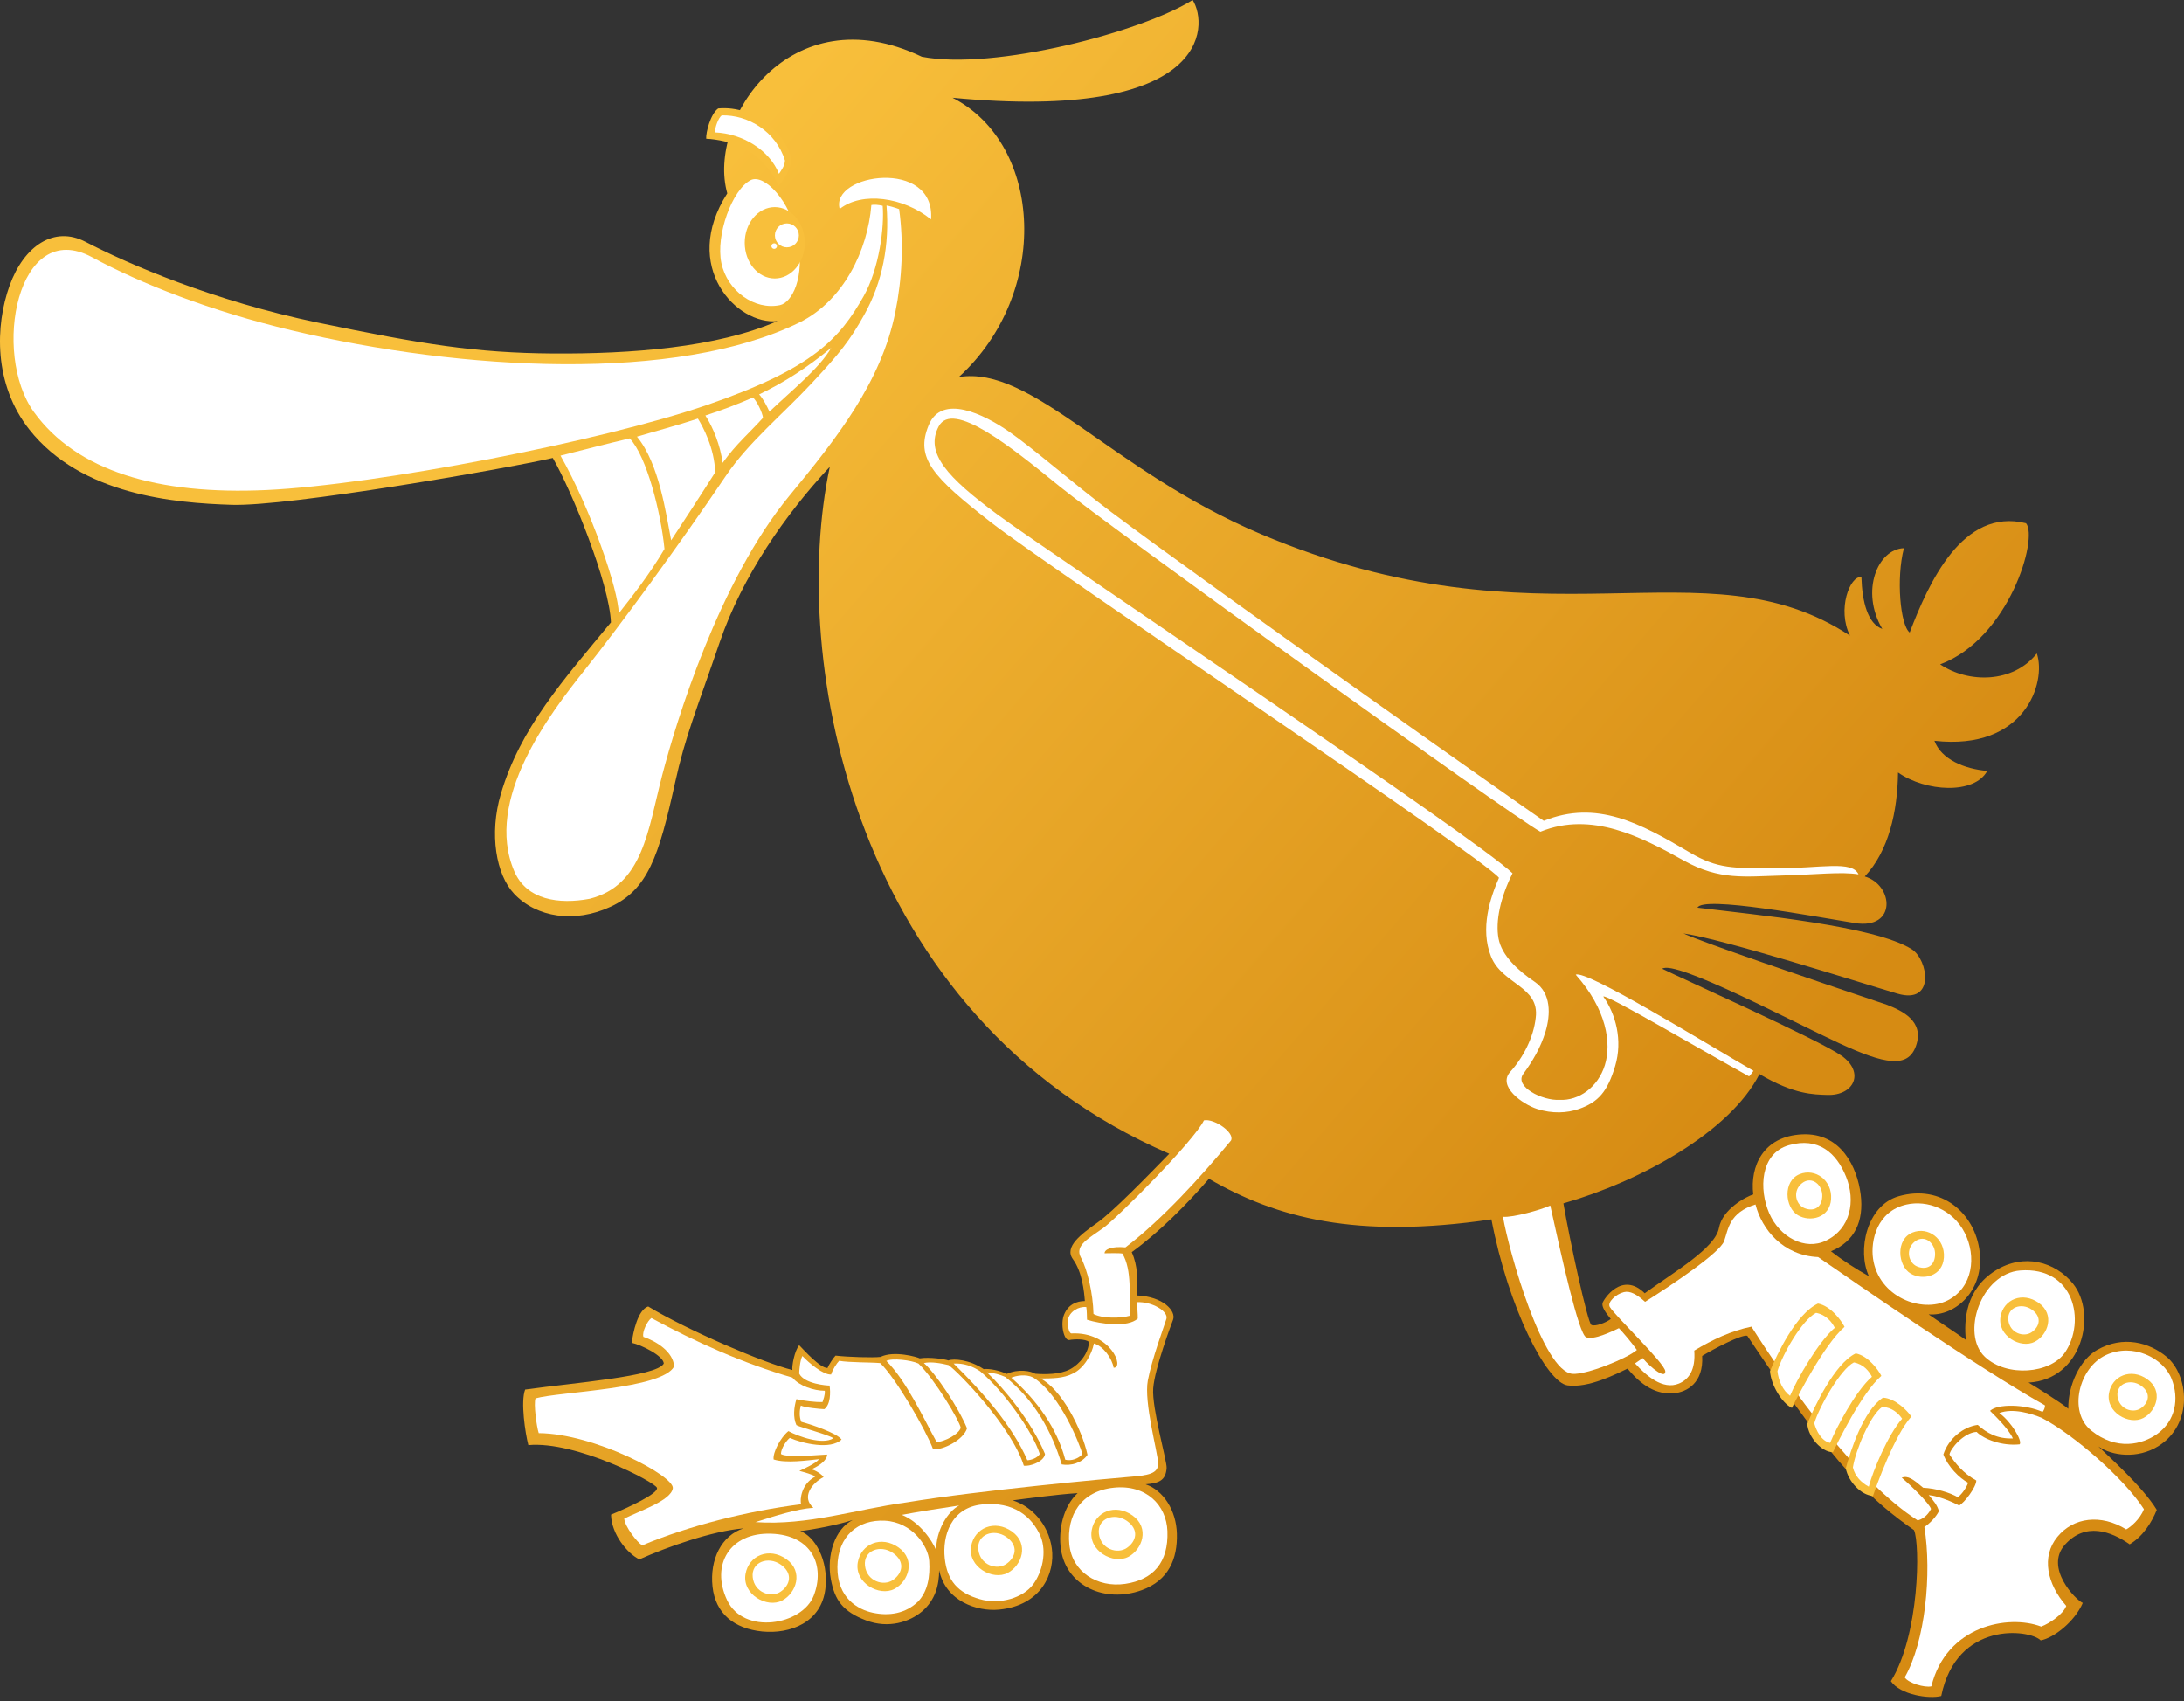 <svg width="475" height="370" viewBox="0 0 475 370" fill="none" xmlns="http://www.w3.org/2000/svg">
<rect x="0" y="0" width="475" height="370" fill="#333333" stroke="none"/>
<path d="M441.191 300.682C442.54 301.482 447.939 304.826 449.838 306.373C449.738 301.176 452.476 295.632 456.083 293.587C461.798 290.346 467.477 291.987 471.175 295.036C476.019 299.028 477.122 309.713 469.375 314.526C464.878 317.319 459.331 316.621 456.383 314.571C457.893 316.096 465.911 323.159 469.077 328.36C467.947 331.186 465.978 334.207 463.18 335.856C459.132 333.007 453.535 330.959 449.087 335.956C444.639 340.953 451.402 347.921 452.984 348.6C451.239 352.645 446.74 356.194 443.839 356.745C441.391 354.297 425.551 352.446 422.204 368.836C419.556 369.536 413.292 368.584 411.248 365.618C417.495 355.559 417.635 335.817 416.278 332.764C407.354 326.517 399.323 319.541 380.016 290.5C378.772 290.162 372.599 293.424 370.202 294.88C370.559 300.789 366.822 302.745 364.117 302.993C360.208 303.351 357.032 301.332 353.978 297.639C351.604 298.77 345.459 301.938 340.917 301.29C336.375 300.641 328.045 284.444 324.368 265.191C294.948 269.517 277.612 264.858 262.94 256.358C257.81 262.239 252.118 267.963 246.143 272.311C247.499 275.364 247.431 278.22 247.206 281.726C252.992 281.945 255.869 285.135 255.119 287.043C254.751 287.978 251.146 297.61 250.813 301.906C250.48 306.201 253.834 317.795 253.731 319.251C253.53 322.101 251.949 322.536 249.149 322.8C253.057 324.12 255.817 328.505 255.962 333.521C256.12 339.014 254.166 343.714 248.304 345.827C240.368 348.685 232.037 344.982 230.77 337.112C230.073 332.791 231.245 327.606 234.375 324.719C229.947 324.987 222.231 326.028 220.253 326.296C224.244 327.536 228.024 331.356 228.763 336.743C229.502 342.131 226.491 349.155 217.303 350.052C212.517 350.519 205.683 348.257 204.257 341.496C204.257 344.613 203.464 347.94 200.56 350.422C197.888 352.705 193.271 354.278 188.307 352.376C183.343 350.475 181.545 348.037 180.702 343.45C179.751 338.275 181.546 332.518 185.455 330.564C182.536 331.57 176.772 332.671 174.056 332.973C177.173 334.114 180.225 339.214 179.521 345.453C178.68 352.879 171.805 355.416 165.767 354.812C159.729 354.208 155.602 350.955 154.965 345.05C154.328 339.146 156.944 333.913 161.705 332.383C154.921 332.948 145.057 336.433 139.062 339.127C136.463 337.883 132.98 333.652 132.893 329.396C136.716 327.832 143.233 324.79 142.885 323.574C142.537 322.357 125.247 313.322 114.908 314.277C114.231 311.677 113.196 304.8 114.213 302.201C124.726 300.723 142.78 299.379 144.363 296.554C144.363 294.902 139.497 292.47 137.411 292.036C137.638 289.889 138.715 284.824 140.974 284.129C149.566 289.33 166.448 296.532 172.341 297.941C172.183 297.226 172.775 293.771 173.817 292.554C174.86 293.597 178.29 297.507 179.986 297.507C180.206 296.848 181.336 295.163 181.724 294.813C184.455 295.129 189.856 295.294 191.5 295.096C194.418 293.654 199.542 295.127 200.033 295.413C202.135 295.063 205.603 295.594 206.25 295.866C207.421 295.404 210.892 295.701 213.945 297.747C215.213 297.593 217.38 298.049 218.977 298.787C221.459 297.612 224.304 298.189 225.149 298.753C227.229 298.921 230.533 298.935 232.706 297.788C234.877 296.64 236.821 294.173 236.821 291.799C235.976 291.174 233.73 291.21 232.566 291.425C231.402 291.638 230.533 287.952 231.463 285.805C232.392 283.657 234.193 282.947 235.945 282.947C235.788 280.912 235.384 276.63 233.35 273.844C231.375 271.14 235.195 268.37 238.667 265.9C242.138 263.428 249.397 255.953 254.308 250.917C185.494 221.127 171.538 143.647 180.473 101.521C170.869 111.793 161.468 125.227 156.506 139.736C151.543 154.244 149.049 160.071 146.81 170.272C143.283 186.335 140.846 193.465 132.817 197.192C124.982 200.83 116.699 199.542 111.831 194.396C107.875 190.215 106.363 181.369 108.921 172.681C113.173 158.243 122.575 147.837 132.874 135.356C132.538 126.905 124.422 106.871 120.225 99.596C109.648 102.002 62.871 110.177 50.39 109.786C37.909 109.394 17.65 107.659 6.4 93.443C-1.422 83.558 -1.044 70.781 2.09 62.105C5.224 53.431 11.795 49.044 18.601 52.592C27.835 57.407 46.47 65.462 69.137 70.164C91.802 74.865 103.495 76.767 120.329 76.878C137.162 76.989 155.972 75.595 169.087 69.829C160.302 70.786 147.952 58.018 158.174 42.047C153.702 26.235 171.747 -1.393 200.497 12.342C216.309 15.378 248.412 6.912 259.388 0C262.946 5.633 262.946 26.558 207.156 21.253C226.916 31.377 228.493 63.788 208.53 81.996C224.537 79.4 241.581 102.353 274.291 116.175C335.727 142.134 370.554 117.257 402.353 138.24C399.509 132.543 402.33 125.176 404.838 125.489C404.995 130.975 406.254 135.673 409.384 136.774C404.525 128.467 408.443 119.376 414.085 119.219C412.362 125.802 413.302 135.99 415.34 137.558C419.415 126.899 426.798 110.334 440.643 113.794C443.357 116.96 436.965 138.888 421.963 144.484C428.096 148.623 437.831 148.623 442.991 142.109C445.123 148.359 440.426 163.332 420.719 161.103C422.21 165.148 427.231 167.226 432.207 167.658C429.395 172.85 418.788 172.196 412.805 167.999C412.692 176.479 410.794 185.05 405.57 190.61C411.876 192.482 412.565 202.22 403.417 200.744C394.677 199.335 370.366 194.745 369.187 197.401C381.876 198.974 407.745 201.336 415.811 206.45C419.312 208.67 421.025 218.548 412.663 216.09C404.302 213.631 374.955 204.251 366.137 203.007C370.367 204.975 393.585 212.883 410.431 218.536C413.596 219.78 418.652 222.067 416.696 227.5C414.926 232.418 409.908 231.434 400.073 226.91C390.237 222.385 364.269 208.615 361.515 210.68C365.544 212.698 395.461 226.071 400.466 229.566C405.68 233.205 403.225 238.316 397.417 238.123C394.466 238.025 390.251 238.071 382.669 233.594C376.248 246.215 356.738 256.918 340.027 261.704C341.325 269.329 345.3 287.744 346.111 288.149C346.922 288.555 349.275 287.662 350.329 286.851C349.194 285.473 348.301 284.174 348.545 283.363C348.788 282.552 352.763 276.387 357.712 281.254C364.27 276.506 373.043 271.438 373.855 267.058C374.623 262.91 379.777 260.244 381.317 259.757C380.588 253.673 383.435 247.101 391.945 246.697C400.462 246.291 403.95 253.916 404.68 259.757C405.411 265.597 403.382 269.978 398.222 272.124C400.823 274.16 403.649 275.969 406.475 277.552C403.871 271.956 405.995 262.16 412.916 260.161C422.261 257.462 429.557 263.86 430.558 272.206C431.557 280.551 425.405 286.296 419.458 285.846C420.907 286.895 425.904 290.194 427.553 291.393C427.099 287.142 427.543 280.38 433.95 276.35C440.146 272.453 446.992 274.4 450.841 279.149C456.15 285.697 452.888 300.036 441.191 300.682Z" fill="url(#paint0_linear_89_1178)"/>
<path d="M182.623 45.444C187.484 41.6 196.507 42.852 202.495 47.722C203.503 34.345 180.5 37.759 182.623 45.444Z" fill="white"/>
<path d="M156.896 57.217C158.173 63.286 164.138 67.516 169.621 66.359C172.241 65.807 175.104 60.411 173.506 51.946C171.909 43.481 166.119 37.751 163.285 39.169C159.24 41.192 155.618 51.148 156.896 57.217Z" fill="white"/>
<path d="M192.812 44.699C193.49 53.179 191.966 61.321 187.935 68.508C184.86 73.991 182.791 76.653 176.467 83.425C170.143 90.197 162.784 96.204 157.888 103.458C147.517 118.824 134.65 136.298 127.164 145.709C119.678 155.117 105.171 173.913 111.848 189.479C114.542 195.761 121.571 196.713 128.242 195.47C139.886 192.531 140.931 180.459 144.008 168.65C147.086 156.84 156.372 126.398 171.654 107.851C181.98 95.32 191.63 83.135 194.718 67.942C196.202 60.639 196.571 52.943 195.554 45.482C194.311 45.031 193.483 44.812 192.812 44.699Z" fill="white"/>
<path d="M189.511 44.587C188.719 54.422 183.473 65.427 173.826 70.154C147.153 83.221 100.547 80.663 63.48 71.859C45.724 67.642 30.578 61.655 20.018 55.939C3.778 47.149 -1.863 76.862 7.4 89.64C16.664 102.417 34.232 107.688 58.03 106.57C81.828 105.452 130.702 96.029 153.861 88.043C177.021 80.056 182.634 73.571 187.822 64.438C191.246 58.41 192.365 49.288 191.973 44.754C191.022 44.53 190.064 44.462 189.511 44.587Z" fill="white"/>
<path d="M165.105 85.776C166.002 86.728 166.892 88.509 167.344 89.526C172.206 84.89 178.259 80.068 180.777 75.646C175.689 79.829 170.759 83.064 165.105 85.776Z" fill="white"/>
<path d="M153.41 90.366C155.106 92.966 156.687 96.915 157.16 100.664C160.181 96.466 163.007 94.148 165.946 90.87C165.833 89.739 164.556 87.128 163.763 86.448C160.406 87.904 157.215 89.135 153.41 90.366Z" fill="white"/>
<path d="M201.987 92.45C199.026 99.611 202.774 103.665 215.659 113.698C228.546 123.731 322.669 186.576 326.013 190.903C324.121 195.208 321.86 201.918 324.281 208.017C326.701 214.117 334.909 214.461 334.004 221.358C333.552 225.54 331.321 229.95 328.468 233.098C325.615 236.246 331.135 240.147 334.271 241.164C337.62 242.249 340.824 242.072 343.423 241.168C347.606 239.697 349.616 237.426 351.289 231.819C352.962 226.213 351.387 220.509 348.702 216.723C349.38 216.157 370.369 228.578 380.402 234.086C380.628 233.971 381.148 233.116 381.374 232.89C370.408 226.559 344.97 210.844 342.708 211.974C349.419 219.524 350.531 226.85 349.04 231.646C347.55 236.443 343.372 239.424 339.189 239.197C335.457 239.423 329.292 236.301 331.29 233.568C333.287 230.836 335.077 227.888 336.151 224.297C337.225 220.708 337.422 215.986 333.783 213.527C330.143 211.068 326.602 207.821 325.913 204.084C325.225 200.346 326.308 195.231 328.963 189.92C321.31 182.412 227.559 119.796 216.839 111.829C206.117 103.861 201.101 98.548 204.15 92.745C207.199 86.942 219.888 97.172 230.511 105.828C241.135 114.483 327.786 176.814 335.021 180.884C346.176 176.35 357.041 182.046 366.237 187.167C374.008 191.495 379.615 190.61 387.287 190.414C394.959 190.216 400.468 189.528 404.211 190.154C402.829 187.068 395.942 188.839 386.402 188.839C376.86 188.839 373.523 188.947 367.516 185.397C356.696 179.003 347.253 173.886 335.753 178.515C329.31 174.106 263.557 127.763 241.523 111.237C233.544 105.253 224.8 97.566 219.391 93.828C213.982 90.091 204.835 85.565 201.987 92.45Z" fill="white"/>
<path d="M138.529 94.964C143.394 100.827 144.88 111.918 145.968 117.506C148.319 113.924 152.292 107.879 155.538 102.731C155.425 97.544 152.849 92.715 151.786 91.037C147.336 92.517 141.938 93.944 138.529 94.964Z" fill="white"/>
<path d="M121.904 99.088C128.509 110.729 134.497 128.191 134.573 133.401C137.519 129.646 141.213 125.001 144.522 119.382C143.732 111.513 140.69 99.299 136.958 95.341C132.145 96.46 125.709 98.137 121.904 99.088Z" fill="white"/>
<path d="M239.918 267.085C236.884 269.274 233.653 270.832 235.08 273.479C236.507 276.125 237.709 281.237 237.822 285.76C239.743 286.777 243.765 286.729 245.768 286.135C245.542 281.839 246.259 276.24 244.11 272.622C243.361 272.472 240.984 272.565 240.232 272.56C240.233 271.689 241.797 270.996 244.768 271.279C252.682 265.287 261.222 255.889 267.728 248.037C268.633 246.341 264.037 243.189 261.847 243.657C259.657 248.162 242.953 264.896 239.918 267.085Z" fill="white"/>
<path d="M389.102 249.045C382.775 250.83 382.532 258.699 384.803 263.891C387.075 269.083 392.595 272.012 397.133 269.813C402.487 267.218 403.622 261.214 401.514 255.942C399.405 250.668 395.43 247.261 389.102 249.045Z" fill="white"/>
<path d="M391.416 255.347C387.694 256.845 388.195 262.621 391.027 264.286C393.669 265.841 397.967 264.898 398.245 260.789C398.523 256.679 394.779 253.992 391.416 255.347Z" fill="#F8BF3B"/>
<path d="M391.925 257.312C389.826 258.961 390.526 261.91 392.375 262.709C394.224 263.508 396.172 262.859 396.322 260.261C396.473 257.662 394.025 255.663 391.925 257.312Z" fill="white"/>
<path d="M414.614 261.962C408.199 263.426 406.813 269.826 407.367 273.706C408.566 282.102 418.012 285.65 423.608 282.801C429.105 280.003 429.905 273.206 427.306 268.109C424.708 263.012 419.211 260.913 414.614 261.962Z" fill="white"/>
<path d="M326.883 264.623C328.18 272.194 335.563 298.207 341.971 298.774C344.978 299.041 353.969 295.395 356.005 293.587C354.87 291.976 352.961 289.738 352.096 288.843C350.42 289.653 346.596 291.473 344.973 290.824C343.351 290.175 339.619 273.303 337.171 262.173C335.292 263.055 329.047 264.839 326.883 264.623Z" fill="white"/>
<path d="M374.988 269.895C374.096 272.41 363.897 279.274 357.791 283.119C356.006 281.496 354.514 280.667 353.167 281.01C351.449 281.445 349.513 283.198 350.128 284.248C351.262 286.187 362.068 296.444 362.182 298.211C362.297 299.979 359.168 297.615 357.259 295.347C356.901 295.586 356.493 295.935 355.601 296.503C357.953 299.099 361.615 302.388 365.173 300.884C367.299 299.985 368.801 297.943 368.487 293.717C372.445 291.342 376.513 289.422 380.923 288.516C389.428 301.938 404.03 322.3 417.09 330.656C418.666 330.244 419.573 328.966 419.979 328.155C419.573 326.938 415.955 323.378 413.602 321.349C414.97 320.867 416.074 321.68 418.265 323.546C421.103 323.709 423.954 324.555 425.82 325.609C426.875 324.798 427.799 323.273 428.042 322.462C426.176 321.489 423.63 318.933 422.666 316.307C423.79 312.825 427.033 310.279 430.141 309.878C432.046 311.619 434.428 312.959 437.776 312.825C436.919 310.761 433.496 307.51 432.816 306.831C434.4 305.248 440.509 305.376 444.235 307.057C444.421 306.903 444.856 306.076 444.742 305.624C430.206 297.467 402.78 278.471 395.431 273.383C387.806 273.059 383.183 267.38 381.802 261.945C376.043 263.73 375.881 267.381 374.988 269.895Z" fill="white"/>
<path d="M439.397 276.298C430.851 276.948 426.404 290.09 431.701 295.088C436.431 299.55 445.974 298.786 449.142 294.088C453.689 287.342 451.108 275.407 439.397 276.298Z" fill="white"/>
<path d="M247.238 283.196C247.331 284.135 247.472 285.793 247.456 286.763C245.236 288.764 239.43 287.96 236.414 287.013C236.364 286.145 236.414 285.167 236.257 284.26C234.568 284.073 232.593 285.239 232.254 287.048C232.14 288.178 232.461 290.015 233.046 289.988C241.607 289.577 244.609 297.554 242.203 297.448C241.864 295.413 239.95 292.739 237.915 292.174C237.462 294.547 235.759 297.561 233.384 298.691C231.236 299.822 228.772 299.759 226.29 299.793C230.818 302.074 235.272 310.676 236.521 316.397C235.28 318.209 232.841 318.816 230.919 318.477C228.772 311.356 225.015 304.456 218.641 299.457C217.467 298.92 216.025 298.551 214.649 298.451C218.339 301.94 224.344 309.085 227.279 316.215C227.061 317.941 223.808 318.98 222.667 318.746C220.083 310.393 208.445 298.343 206.296 296.874C204.787 296.505 202.539 296.069 200.937 296.43C203.443 298.619 208.426 306.017 210.319 310.628C209.534 313.161 205.087 315.391 202.94 315.19C201.423 311.066 194.821 299.659 191.434 296.437C189.411 296.248 184.724 296.337 182.507 295.942C181.992 296.461 181.034 297.913 180.766 298.92C179.07 299.033 175.99 296.464 174.513 294.899C173.992 295.767 173.818 298.2 173.818 298.723C174.949 300.984 179.813 301.33 180.422 301.33C180.648 302.798 180.648 305.438 179.292 306.455C178.388 306.455 174.987 306.096 174.167 305.674C173.906 306.63 173.769 308.177 174.289 309.219C176.288 309.74 182.004 311.634 183.028 313.059C180.663 315.359 174.554 313.926 171.773 312.71C171.035 313.28 169.861 314.99 169.847 316.215C171.204 317.121 178.784 316.331 179.891 316.331C179.923 317.573 178.08 318.847 176.436 319.551C177.227 319.665 178.666 320.551 179.119 321.23C176.537 322.572 174.255 325.624 176.905 327.905C173.256 328.167 168.604 329.655 164.307 331.025C175.726 331.818 186.24 328.199 197.207 326.73C212.921 324.129 241.482 321.519 245.595 321.19C249.706 320.861 251.954 320.525 251.887 318.21C251.819 315.896 248.739 304.967 249.646 300.213C250.553 295.459 253.188 288.446 253.682 286.825C254.174 285.205 250.553 283.008 247.238 283.196Z" fill="white"/>
<path d="M139.932 290.731C142.872 291.747 146.396 293.994 146.623 297.16C144.022 302.134 121.675 302.641 116.473 304.11C116.021 305.24 116.716 310.313 117.169 311.669C129.246 311.756 146.735 321 146.331 323.676C145.927 326.353 139.145 328.562 135.761 330.263C135.931 332.038 138.541 335.406 139.672 336.085C149.75 331.826 162.607 328.604 174.251 327.135C173.912 326.23 174.267 322.693 177.307 321.129C176.854 320.676 174.822 320.158 173.853 319.885C174.841 319.431 177.468 318.241 178.147 317.336C175.54 317.597 170.951 318.269 168.258 317.401C168.032 315.932 169.735 312.623 171.472 311.233C173.557 312.362 178.917 314.316 181.266 312.773C179.745 311.852 174.227 310.495 173.21 309.929C172.428 308.191 172.689 306.019 173.21 304.282C174.687 304.629 177.293 304.977 178.891 304.909C179.03 304.455 179.492 303.362 179.378 302.457C177.004 302.457 173.803 301.404 172.334 299.596C161.566 296.465 151.28 291.847 141.67 286.647C140.801 287.255 139.594 289.712 139.932 290.731Z" fill="white"/>
<path d="M454.783 311.077C460.352 315.587 465.94 314.13 469.126 311.877C473.179 309.009 473.973 304.18 472.324 299.933C470.525 295.299 463.878 291.987 458.031 294.686C452.115 297.416 449.786 307.029 454.783 311.077Z" fill="white"/>
<path d="M192.775 295.967C197.184 300.375 200.826 308.412 203.711 313.611C205.422 313.544 208.604 311.885 208.944 310.491C208.738 309.101 203.372 300.041 199.754 296.536C198.177 295.799 193.983 295.296 192.775 295.967Z" fill="white"/>
<path d="M207.404 296.538C213.621 302.644 220.157 309.996 223.436 317.572C224.243 317.538 225.584 317.12 226.149 316.215C224.512 311.165 218.283 302.514 213.173 298.216C211.463 297.075 209.552 296.426 207.404 296.538Z" fill="white"/>
<path d="M219.949 299.622C225.489 304.483 229.879 310.559 231.688 317.457C233.044 317.796 234.615 317.191 235.413 316.228C234.984 314.507 230.669 303.286 224.678 299.555C223.102 298.784 220.967 299.169 219.949 299.622Z" fill="white"/>
<path d="M434.828 307.305C437.454 309.208 439.928 313.433 439.249 314.11C435.418 314.513 431.506 313.012 429.895 311.405C427.082 311.566 424.172 315.063 423.997 316.329C425.202 318.162 426.987 320.435 429.826 321.976C429.833 323.388 427.23 326.843 426.095 327.411C425.04 326.843 421.849 325.373 419.475 325.147C420.621 326.493 421.318 327.324 421.693 328.637C421.132 329.842 419.655 331.377 418.532 332.093C420.193 342.275 418.706 357.043 414.258 364.789C415.049 366.034 418.602 367.077 420.055 366.738C423.3 353.533 436.821 351.032 443.942 353.745C445.752 353.068 448.74 351.047 449.39 349.248C445.19 344.453 443.94 338.556 447.438 334.258C450.936 329.96 456.933 329.21 462.431 332.608C463.334 332.156 465.43 330.41 466.279 328.211C462.096 321.654 451.05 312.022 444.152 308.404C441.955 307.44 437.776 306.153 434.828 307.305Z" fill="white"/>
<path d="M232.566 335.846C233.147 341.866 238.692 345.336 244.713 344.455C250.839 343.557 254.156 339.771 253.903 332.994C253.692 327.342 249.309 322.801 242.232 323.54C235.154 324.279 231.954 329.512 232.566 335.846Z" fill="white"/>
<path d="M196.131 329.447C199.955 330.957 202.686 334.928 203.624 337.163C203.523 332.924 206.124 328.653 208.626 327.407C204.954 327.937 198.915 328.91 196.131 329.447Z" fill="white"/>
<path d="M205.473 338.905C206.001 343.764 208.332 346.405 213.078 347.778C217.463 349.046 222.48 347.514 224.68 344.589C226.7 341.903 227.692 337.543 226.334 334.152C224.413 329.742 220.42 326.494 213.606 327.181C206.794 327.867 204.945 334.046 205.473 338.905Z" fill="white"/>
<path d="M182.129 340.807C182.076 347.567 186.619 350.049 189.84 350.736C193.414 351.497 196.951 350.908 199.664 348.307C201.811 346.046 202.304 342.815 202.094 339.487C201.883 336.159 198.344 331.037 192.481 330.72C186.619 330.403 182.183 334.047 182.129 340.807Z" fill="white"/>
<path d="M167.714 333.543C158.757 333.241 154.531 340.286 158.12 347.967C161.71 355.649 174.456 353.469 176.972 347.028C179.488 340.588 176.669 333.844 167.714 333.543Z" fill="white"/>
<path d="M168.505 45.042C164.898 45.042 161.973 48.517 161.973 52.803C161.973 57.089 164.898 60.563 168.505 60.563C172.111 60.563 175.037 57.089 175.037 52.803C175.037 48.517 172.111 45.042 168.505 45.042Z" fill="#F8BF3B"/>
<path d="M171.139 48.586C169.699 48.586 168.533 49.752 168.533 51.19C168.533 52.63 169.699 53.795 171.139 53.795C172.578 53.795 173.746 52.63 173.746 51.19C173.746 49.752 172.578 48.586 171.139 48.586Z" fill="white"/>
<path d="M168.377 52.916C168.044 52.916 167.773 53.188 167.773 53.521C167.773 53.854 168.043 54.127 168.377 54.127C168.712 54.127 168.984 53.855 168.984 53.521C168.984 53.188 168.713 52.916 168.377 52.916Z" fill="white"/>
<path d="M156.196 23.586C154.529 24.769 153.497 28.834 153.588 30.169C155.984 30.29 159.213 30.916 161.655 32.2C166.387 34.687 168.662 38.691 169.269 40.359C170.815 38.904 171.907 36.446 172.119 34.87C171.514 29.773 164.507 22.828 156.196 23.586Z" fill="#F8BF3B"/>
<path d="M170.721 34.906C168.76 28.572 162.692 24.943 156.963 25.09C156.258 25.617 155.503 27.644 155.48 28.793C161.524 29.03 167.4 32.68 169.417 37.804C169.954 36.986 170.67 36.084 170.721 34.906Z" fill="white"/>
<path d="M415.953 268.043C412.231 269.541 412.732 275.317 415.563 276.982C418.207 278.537 422.505 277.594 422.782 273.485C423.061 269.375 419.316 266.686 415.953 268.043Z" fill="#F8BF3B"/>
<path d="M416.462 270.007C414.363 271.656 415.063 274.605 416.912 275.404C418.76 276.204 420.709 275.554 420.859 272.955C421.01 270.357 418.561 268.358 416.462 270.007Z" fill="white"/>
<path d="M435.098 286.341C434.378 290.516 439.495 293.414 442.563 291.796C445.429 290.285 446.969 285.901 443.433 283.368C439.896 280.836 435.748 282.566 435.098 286.341Z" fill="#F8BF3B"/>
<path d="M436.797 287.113C437.112 289.916 440.15 290.925 441.895 289.708C443.639 288.491 444.139 286.38 441.889 284.801C439.638 283.223 436.481 284.312 436.797 287.113Z" fill="white"/>
<path d="M458.682 302.981C457.962 307.156 463.083 310.006 466.151 308.388C469.017 306.878 470.557 302.493 467.021 299.96C463.483 297.428 459.334 299.207 458.682 302.981Z" fill="#F8BF3B"/>
<path d="M460.536 303.655C460.85 306.457 463.888 307.466 465.633 306.249C467.377 305.033 467.877 302.921 465.627 301.343C463.376 299.764 460.22 300.854 460.536 303.655Z" fill="white"/>
<path d="M162.143 342.309C161.375 346.764 166.839 349.804 170.112 348.078C173.17 346.466 174.812 341.789 171.04 339.087C167.265 336.386 162.839 338.282 162.143 342.309Z" fill="#F8BF3B"/>
<path d="M163.712 343.027C164.088 346.378 167.722 347.585 169.809 346.131C171.896 344.675 172.493 342.149 169.802 340.262C167.11 338.373 163.335 339.675 163.712 343.027Z" fill="white"/>
<path d="M186.558 339.786C185.789 344.24 191.252 347.281 194.526 345.555C197.583 343.944 199.226 339.266 195.454 336.563C191.679 333.862 187.252 335.759 186.558 339.786Z" fill="#F8BF3B"/>
<path d="M188.124 340.504C188.5 343.854 192.134 345.062 194.22 343.607C196.308 342.152 196.905 339.626 194.214 337.739C191.522 335.849 187.746 337.152 188.124 340.504Z" fill="white"/>
<path d="M211.212 336.298C210.444 340.753 215.906 343.794 219.18 342.067C222.237 340.456 223.881 335.778 220.108 333.075C216.333 330.375 211.906 332.272 211.212 336.298Z" fill="#F8BF3B"/>
<path d="M212.778 337.014C213.155 340.365 216.789 341.572 218.875 340.117C220.962 338.662 221.559 336.136 218.869 334.248C216.177 332.359 212.401 333.662 212.778 337.014Z" fill="white"/>
<path d="M237.429 332.811C236.661 337.266 242.123 340.306 245.397 338.58C248.455 336.969 250.097 332.291 246.325 329.589C242.55 326.887 238.124 328.784 237.429 332.811Z" fill="#F8BF3B"/>
<path d="M238.997 333.527C239.373 336.877 243.006 338.085 245.093 336.629C247.181 335.174 247.778 332.648 245.086 330.76C242.395 328.872 238.619 330.174 238.997 333.527Z" fill="white"/>
<path d="M384.957 298.187C386.477 294.54 390.631 285.723 395.394 283.494C398.131 284 400.46 287.142 401.169 288.56C396.712 292.411 390.834 303.963 389.719 306.193C387.592 305.18 385.159 301.228 384.957 298.187Z" fill="#F8BF3B"/>
<path d="M386.58 298.185C387.694 294.436 391.987 287.012 394.974 285.518C397.215 285.934 398.463 287.6 399.044 288.761C395.392 291.914 390.735 300.11 389.316 303.556C387.739 302.395 386.783 300.213 386.58 298.185Z" fill="white"/>
<path d="M393.064 309.637C394.53 306.12 399.015 296.486 403.606 294.336C406.245 294.825 408.491 297.854 409.176 299.221C404.876 302.936 399.713 313.668 398.638 315.818C396.206 315.818 393.259 312.569 393.064 309.637Z" fill="#F8BF3B"/>
<path d="M394.584 309.537C395.659 305.921 400.318 297.732 403.199 296.292C405.36 296.691 406.562 298.299 407.124 299.419C403.603 302.461 399.396 310.472 398.029 313.794C396.104 313.388 394.989 311.057 394.584 309.537Z" fill="white"/>
<path d="M401.436 319.342C402.421 315.661 405.265 306.703 409.532 303.962C412.211 304.097 414.84 306.802 415.699 308.067C411.931 312.318 408.132 323.071 407.351 325.344C404.717 325.142 402.017 322.222 401.436 319.342Z" fill="#F8BF3B"/>
<path d="M402.986 319.136C403.573 315.41 406.725 307.767 409.389 305.956C411.584 306.065 412.989 307.499 413.693 308.535C410.607 312.016 407.356 319.844 406.44 323.318C404.785 322.41 403.44 321.048 402.986 319.136Z" fill="white"/>
<defs>
<linearGradient id="paint0_linear_89_1178" x1="172.063" y1="16.941" x2="402.587" y2="216.241" gradientUnits="userSpaceOnUse">
<stop stop-color="#F8BF3B"/>
<stop offset="1" stop-color="#D68B13"/>
</linearGradient>
</defs>
</svg>
